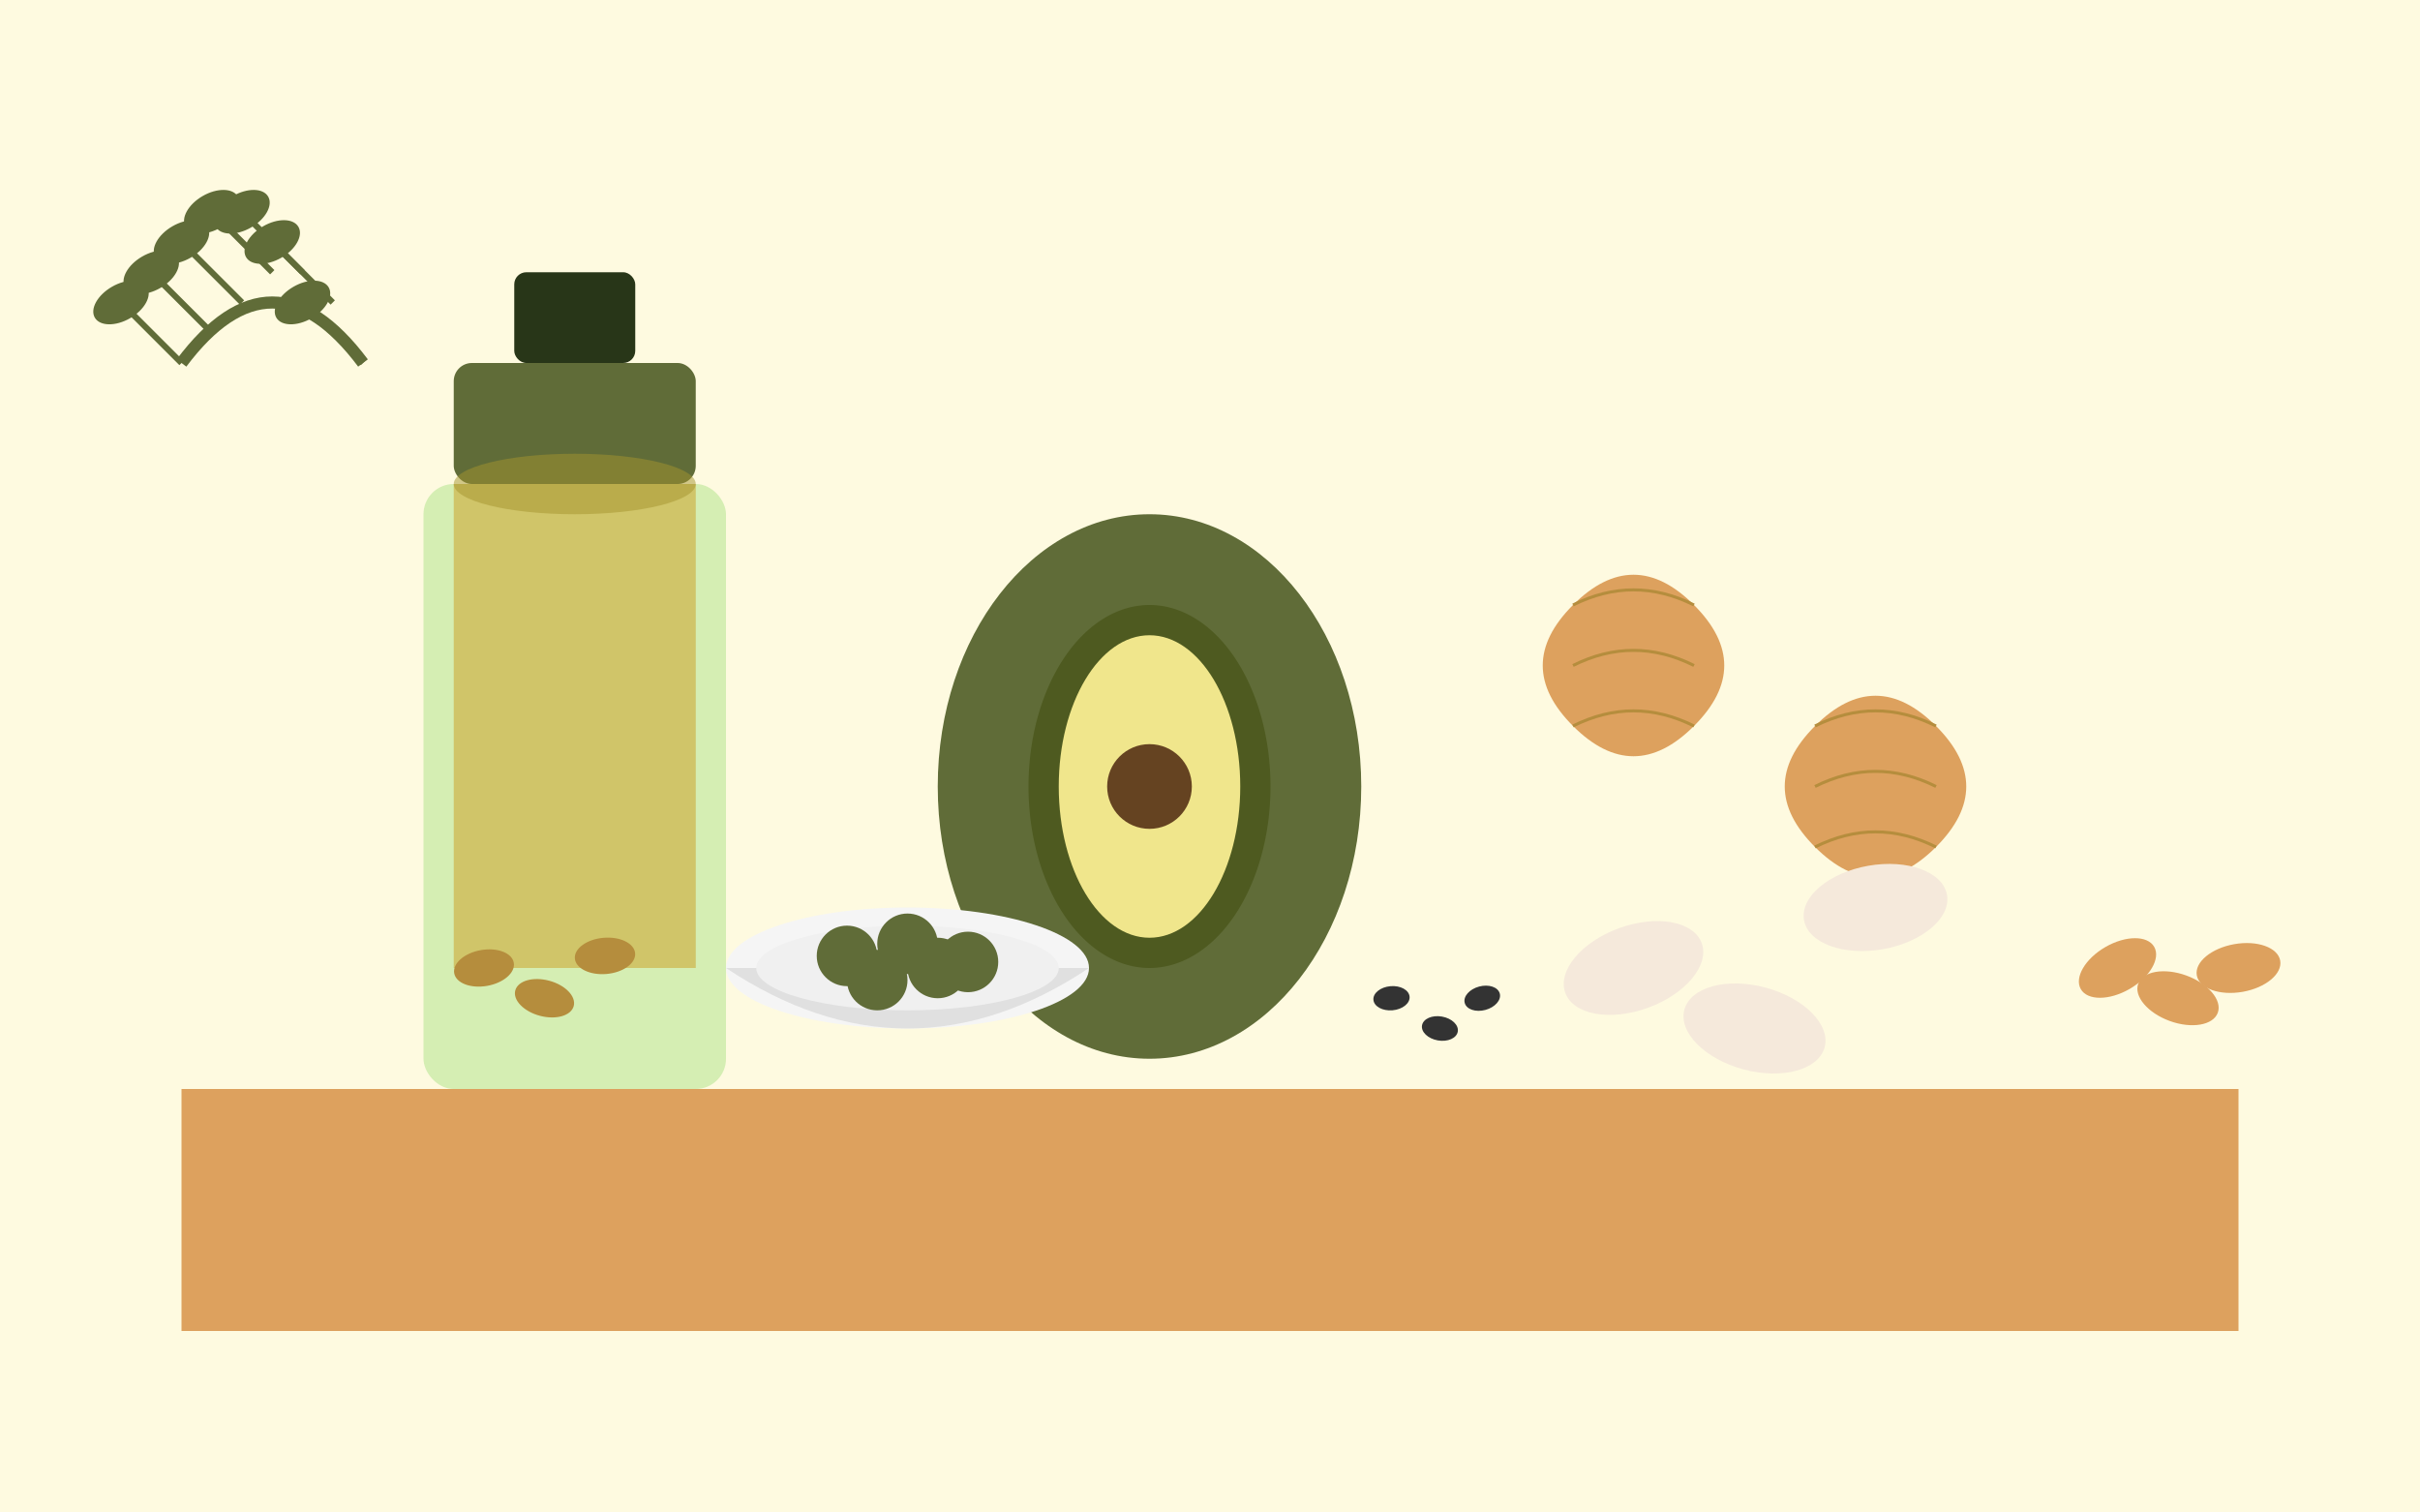 <svg xmlns="http://www.w3.org/2000/svg" viewBox="0 0 400 250" width="100%" height="100%">
  <!-- Background -->
  <rect width="400" height="250" fill="#fefae0" />
  
  <!-- Wooden board -->
  <rect x="30" y="180" width="340" height="40" fill="#dda15e" />
  
  <!-- Olive oil bottle -->
  <rect x="70" y="80" width="50" height="100" rx="5" fill="#c4e9a0" opacity="0.7" />
  <rect x="75" y="60" width="40" height="20" rx="3" fill="#606c38" />
  <rect x="85" y="45" width="20" height="15" rx="2" fill="#283618" />
  <rect x="75" y="80" width="40" height="80" fill="#ceba57" opacity="0.8" />
  <ellipse cx="95" cy="80" rx="20" ry="5" fill="#a4942e" opacity="0.5" />
  
  <!-- Avocado -->
  <ellipse cx="190" cy="130" rx="35" ry="45" fill="#606c38" />
  <path d="M190,130 m-20,0 a20,30 0 1,0 40,0 a20,30 0 1,0 -40,0" fill="#4e5a20" />
  <ellipse cx="190" cy="130" rx="15" ry="25" fill="#f0e68c" />
  <circle cx="190" cy="130" r="7" fill="#654321" />
  
  <!-- Nuts scattered -->
  <!-- Walnuts -->
  <path d="M260,120 Q250,110 260,100 Q270,90 280,100 Q290,110 280,120 Q270,130 260,120" fill="#dda15e" />
  <path d="M260,120 Q270,115 280,120" stroke="#b58d3d" stroke-width="0.5" fill="none" />
  <path d="M260,110 Q270,105 280,110" stroke="#b58d3d" stroke-width="0.5" fill="none" />
  <path d="M260,100 Q270,95 280,100" stroke="#b58d3d" stroke-width="0.5" fill="none" />
  
  <path d="M300,140 Q290,130 300,120 Q310,110 320,120 Q330,130 320,140 Q310,150 300,140" fill="#dda15e" />
  <path d="M300,140 Q310,135 320,140" stroke="#b58d3d" stroke-width="0.5" fill="none" />
  <path d="M300,130 Q310,125 320,130" stroke="#b58d3d" stroke-width="0.5" fill="none" />
  <path d="M300,120 Q310,115 320,120" stroke="#b58d3d" stroke-width="0.5" fill="none" />
  
  <!-- Almonds -->
  <ellipse cx="270" cy="160" rx="12" ry="7" fill="#f5e9db" transform="rotate(-20,270,160)" />
  <ellipse cx="290" cy="170" rx="12" ry="7" fill="#f5e9db" transform="rotate(15,290,170)" />
  <ellipse cx="310" cy="150" rx="12" ry="7" fill="#f5e9db" transform="rotate(-10,310,150)" />
  
  <!-- Small olive bowl -->
  <ellipse cx="150" cy="160" rx="30" ry="10" fill="#f5f5f5" />
  <path d="M120,160 Q150,180 180,160" fill="#e0e0e0" />
  <ellipse cx="150" cy="160" rx="25" ry="7" fill="#f0f0f0" />
  
  <!-- Olives in bowl -->
  <circle cx="140" cy="158" r="5" fill="#606c38" />
  <circle cx="150" cy="156" r="5" fill="#606c38" />
  <circle cx="160" cy="159" r="5" fill="#606c38" />
  <circle cx="145" cy="162" r="5" fill="#606c38" />
  <circle cx="155" cy="160" r="5" fill="#606c38" />
  
  <!-- Seeds scattered -->
  <!-- Flax seeds -->
  <ellipse cx="80" cy="160" rx="5" ry="3" fill="#b58d3d" transform="rotate(-10,80,160)" />
  <ellipse cx="90" cy="165" rx="5" ry="3" fill="#b58d3d" transform="rotate(15,90,165)" />
  <ellipse cx="100" cy="158" rx="5" ry="3" fill="#b58d3d" transform="rotate(-5,100,158)" />
  
  <!-- Chia seeds -->
  <ellipse cx="230" cy="165" rx="3" ry="2" fill="#333" transform="rotate(-5,230,165)" />
  <ellipse cx="238" cy="170" rx="3" ry="2" fill="#333" transform="rotate(10,238,170)" />
  <ellipse cx="245" cy="165" rx="3" ry="2" fill="#333" transform="rotate(-15,245,165)" />
  
  <!-- Pumpkin seeds -->
  <ellipse cx="350" cy="160" rx="7" ry="4" fill="#dda15e" transform="rotate(-30,350,160)" />
  <ellipse cx="360" cy="165" rx="7" ry="4" fill="#dda15e" transform="rotate(20,360,165)" />
  <ellipse cx="370" cy="160" rx="7" ry="4" fill="#dda15e" transform="rotate(-10,370,160)" />
  
  <!-- Olive branch decoration -->
  <path d="M30,60 Q45,40 60,60" stroke="#606c38" stroke-width="2" fill="none" />
  <path d="M30,60 L20,50" stroke="#606c38" stroke-width="1" fill="none" />
  <path d="M35,55 L25,45" stroke="#606c38" stroke-width="1" fill="none" />
  <path d="M40,50 L30,40" stroke="#606c38" stroke-width="1" fill="none" />
  <path d="M45,45 L35,35" stroke="#606c38" stroke-width="1" fill="none" />
  <path d="M50,45 L40,35" stroke="#606c38" stroke-width="1" fill="none" />
  <path d="M55,50 L45,40" stroke="#606c38" stroke-width="1" fill="none" />
  <path d="M60,60 L50,50" stroke="#606c38" stroke-width="1" fill="none" />
  
  <ellipse cx="20" cy="50" rx="5" ry="3" fill="#606c38" transform="rotate(-30,20,50)" />
  <ellipse cx="25" cy="45" rx="5" ry="3" fill="#606c38" transform="rotate(-30,25,45)" />
  <ellipse cx="30" cy="40" rx="5" ry="3" fill="#606c38" transform="rotate(-30,30,40)" />
  <ellipse cx="35" cy="35" rx="5" ry="3" fill="#606c38" transform="rotate(-30,35,35)" />
  <ellipse cx="40" cy="35" rx="5" ry="3" fill="#606c38" transform="rotate(-30,40,35)" />
  <ellipse cx="45" cy="40" rx="5" ry="3" fill="#606c38" transform="rotate(-30,45,40)" />
  <ellipse cx="50" cy="50" rx="5" ry="3" fill="#606c38" transform="rotate(-30,50,50)" />
</svg>